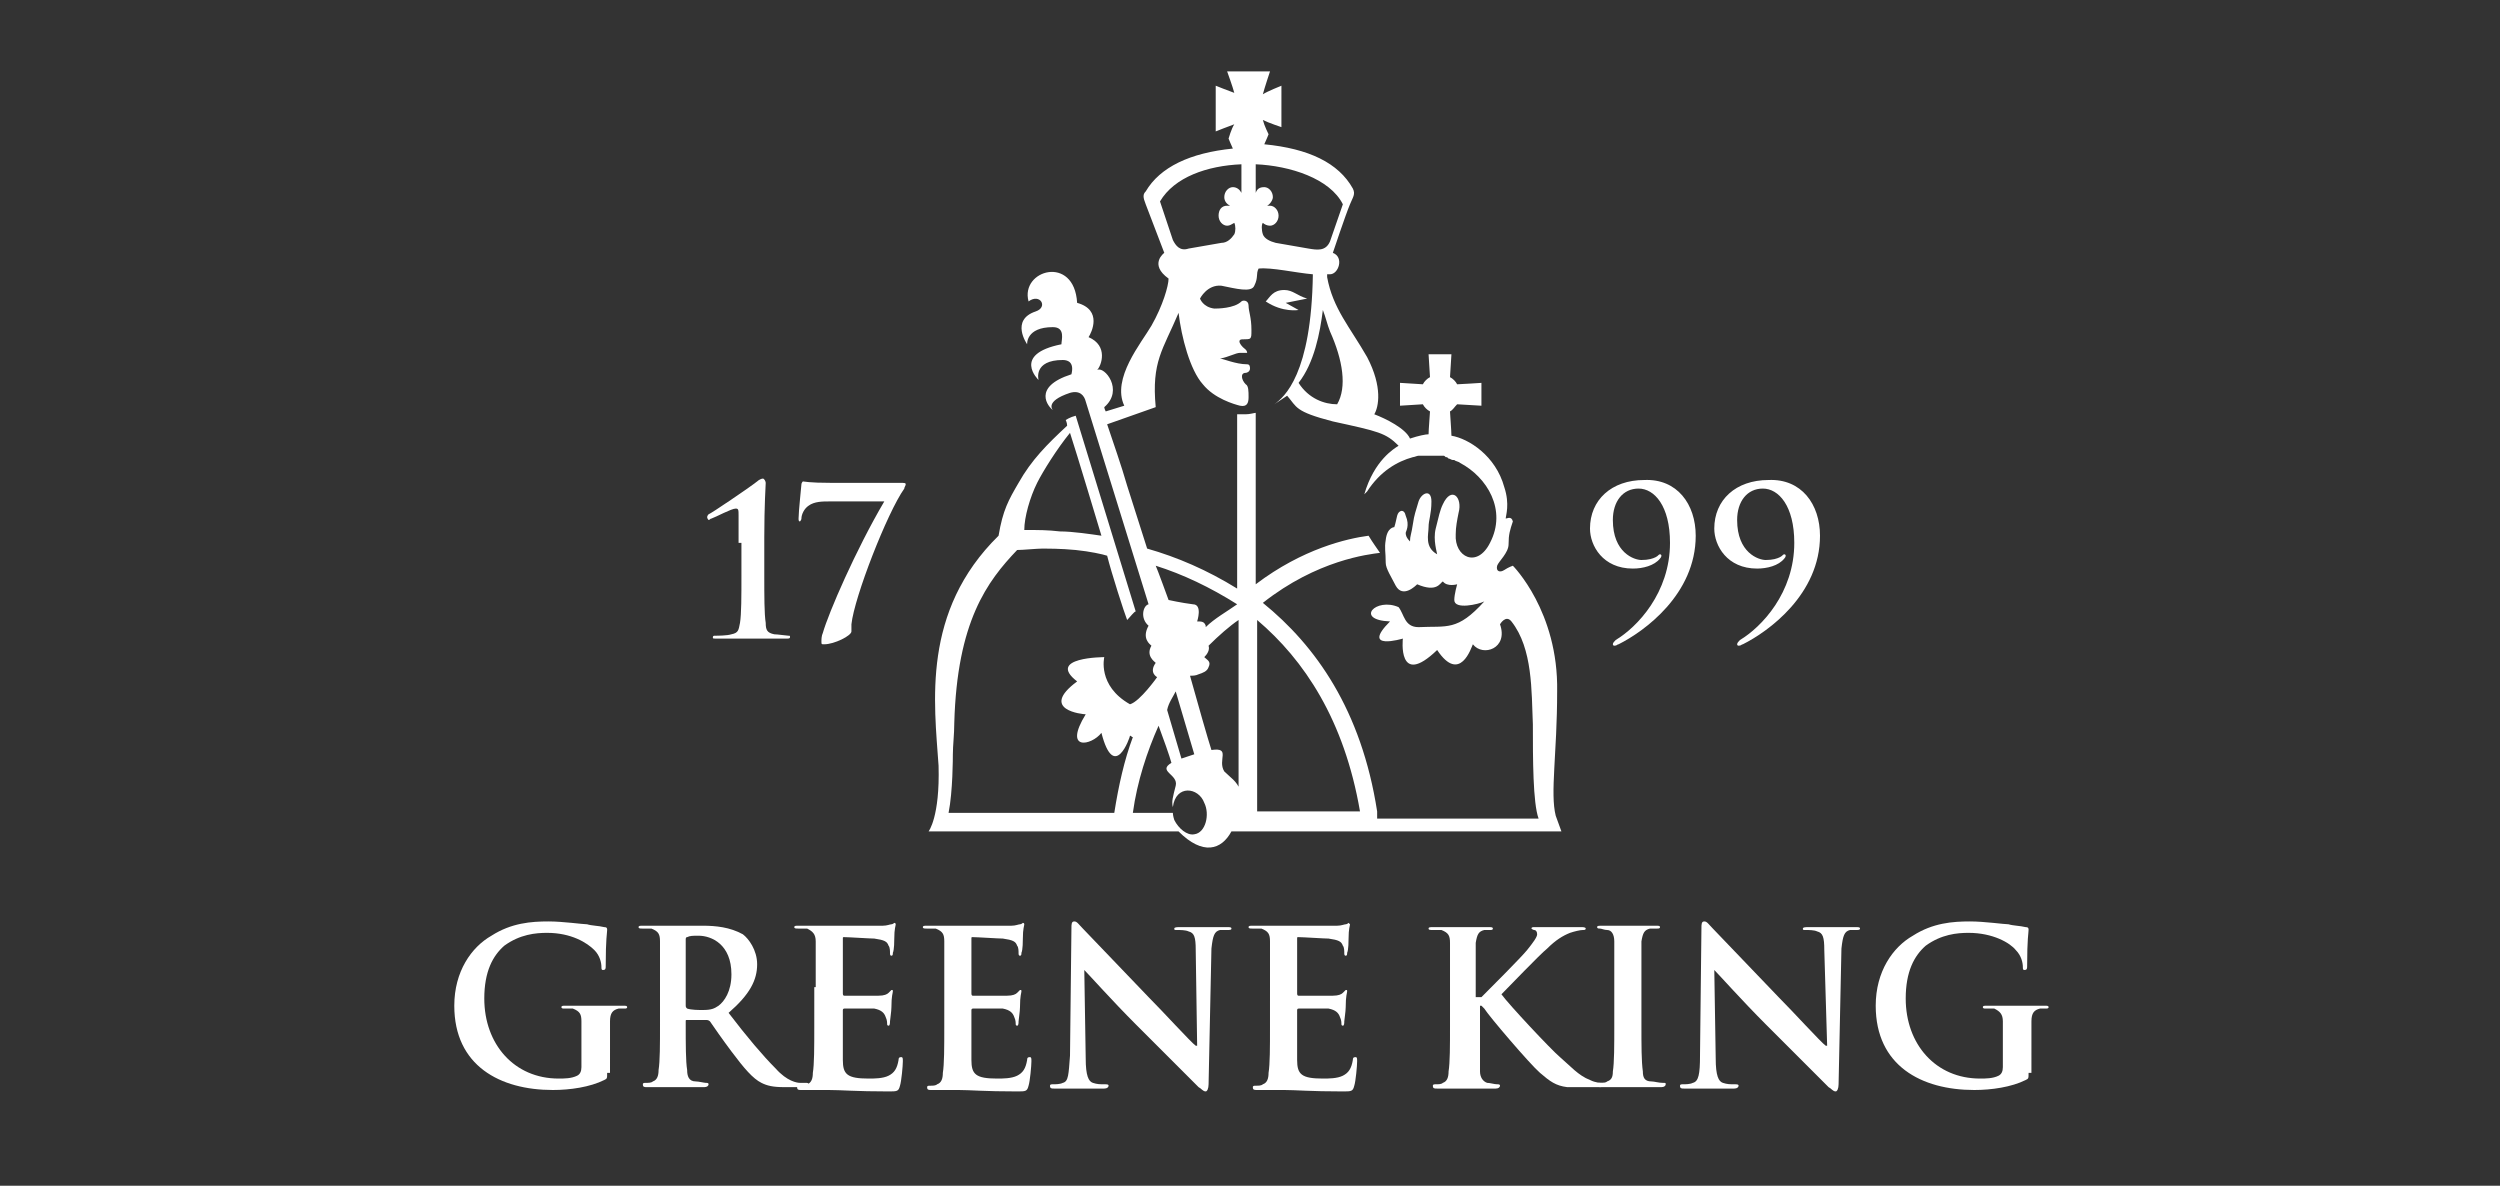 <?xml version="1.0" encoding="utf-8"?>
<!-- Generator: Adobe Illustrator 28.2.0, SVG Export Plug-In . SVG Version: 6.00 Build 0)  -->
<svg version="1.1" id="Layer_1" xmlns="http://www.w3.org/2000/svg" xmlns:xlink="http://www.w3.org/1999/xlink" x="0px" y="0px"
	 width="175px" height="83px" viewBox="0 0 175 83" style="enable-background:new 0 0 175 83;" xml:space="preserve">
<rect x="0" y="0" width="175" height="83" fill="#333333" stroke="none"/>
<style type="text/css">
	.st0{fill:#FFFFFF;}
</style>
<g>
	<path class="st0" d="M42.5,75.1c0,0.4,0,0.4-0.2,0.5c-1,0.5-2.4,0.7-3.6,0.7c-3.7,0-6.9-1.7-6.9-5.9c0-2.4,1.2-4.1,2.6-4.9
		c1.4-0.9,2.8-1,4-1c1,0,2.4,0.2,2.7,0.2c0.3,0.1,0.8,0.1,1.2,0.2c0.2,0,0.2,0.1,0.2,0.2c0,0.2-0.1,0.6-0.1,2.5c0,0.2,0,0.3-0.2,0.3
		c-0.1,0-0.1-0.1-0.1-0.2c0-0.3-0.1-0.8-0.5-1.2c-0.5-0.5-1.6-1.2-3.3-1.2c-0.8,0-1.9,0.1-3,0.9c-0.8,0.7-1.4,1.8-1.4,3.7
		c0,3.2,2.1,5.6,5.2,5.6c0.4,0,0.9,0,1.3-0.2c0.2-0.1,0.3-0.3,0.3-0.6v-1.4c0-0.7,0-1.3,0-1.8c0-0.5-0.1-0.7-0.6-0.9
		c-0.1,0-0.4,0-0.6,0c-0.1,0-0.2,0-0.2-0.1c0-0.1,0.1-0.1,0.3-0.1c0.8,0,1.7,0,2.2,0c0.5,0,1.3,0,1.8,0c0.2,0,0.3,0,0.3,0.1
		c0,0.1-0.1,0.1-0.2,0.1c-0.1,0-0.2,0-0.4,0c-0.4,0.1-0.6,0.3-0.6,0.9c0,0.4,0,1,0,1.8V75.1z"/>
	<path class="st0" d="M46.2,69.1c0-2.3,0-2.7,0-3.2c0-0.5-0.1-0.7-0.6-0.9c-0.1,0-0.4,0-0.6,0c-0.2,0-0.3,0-0.3-0.1
		c0-0.1,0.1-0.1,0.3-0.1c0.8,0,1.7,0,2.1,0c0.5,0,1.6,0,2.1,0c0.9,0,1.9,0.1,2.8,0.6c0.4,0.3,1,1.1,1,2.1c0,1.1-0.5,2.1-2,3.4
		c1.3,1.7,2.4,3,3.3,3.9c0.8,0.9,1.5,1,1.7,1c0.2,0,0.3,0,0.4,0c0.1,0,0.2,0,0.2,0.1c0,0.1-0.1,0.2-0.3,0.2h-1.4
		c-0.8,0-1.2-0.1-1.6-0.3c-0.6-0.3-1.2-1-2.1-2.2c-0.6-0.8-1.3-1.8-1.5-2.1c-0.1-0.1-0.2-0.1-0.3-0.1l-1.3,0c-0.1,0-0.1,0-0.1,0.1
		v0.2c0,1.4,0,2.6,0.1,3.2c0,0.4,0.1,0.8,0.6,0.8c0.2,0,0.6,0.1,0.7,0.1c0.1,0,0.2,0,0.2,0.1c0,0.1-0.1,0.2-0.3,0.2
		c-0.9,0-2,0-2.2,0c-0.3,0-1.2,0-1.8,0c-0.2,0-0.3,0-0.3-0.2c0-0.1,0.1-0.1,0.2-0.1c0.2,0,0.4,0,0.5-0.1c0.3-0.1,0.4-0.4,0.4-0.8
		c0.1-0.6,0.1-1.8,0.1-3.2V69.1z M48,70.3c0,0.2,0,0.2,0.1,0.3c0.3,0.1,0.8,0.1,1.1,0.1c0.6,0,0.8-0.1,1.1-0.3
		c0.4-0.3,0.9-1,0.9-2.2c0-2.1-1.4-2.7-2.3-2.7c-0.4,0-0.6,0-0.8,0.1c-0.1,0-0.1,0.1-0.1,0.2V70.3z"/>
	<path class="st0" d="M57.1,69.1c0-2.3,0-2.7,0-3.2c0-0.5-0.2-0.7-0.6-0.9c-0.1,0-0.4,0-0.6,0c-0.2,0-0.3,0-0.3-0.1
		c0-0.1,0.1-0.1,0.3-0.1c0.8,0,1.7,0,2.2,0c0.5,0,3.5,0,3.7,0c0.3,0,0.5-0.1,0.6-0.1c0.1,0,0.2-0.1,0.2-0.1c0.1,0,0.1,0.1,0.1,0.1
		c0,0.1-0.1,0.3-0.1,1c0,0.1,0,0.8-0.1,1c0,0.1,0,0.2-0.1,0.2c-0.1,0-0.1-0.1-0.1-0.2c0-0.1,0-0.4-0.1-0.5c-0.1-0.3-0.3-0.4-1-0.5
		c-0.3,0-1.8-0.1-2.1-0.1c-0.1,0-0.1,0-0.1,0.1v3.8c0,0.1,0,0.2,0.1,0.2c0.3,0,2.1,0,2.4,0c0.4,0,0.6-0.1,0.7-0.2
		c0.1-0.1,0.2-0.2,0.2-0.2c0.1,0,0.1,0,0.1,0.1c0,0.1-0.1,0.3-0.1,1.1c0,0.3-0.1,0.9-0.1,1c0,0.1,0,0.3-0.1,0.3
		c-0.1,0-0.1-0.1-0.1-0.1c0-0.1,0-0.3-0.1-0.5c-0.1-0.3-0.3-0.5-0.8-0.6c-0.3,0-1.8,0-2.1,0c-0.1,0-0.1,0.1-0.1,0.1v1.2
		c0,0.5,0,1.9,0,2.3c0,1,0.3,1.3,1.8,1.3c0.4,0,1,0,1.4-0.2c0.4-0.2,0.6-0.5,0.7-1.1c0-0.2,0.1-0.2,0.2-0.2c0.1,0,0.1,0.1,0.1,0.3
		c0,0.3-0.1,1.4-0.2,1.7c-0.1,0.4-0.2,0.4-0.8,0.4c-2.3,0-3.3-0.1-4.2-0.1c-0.3,0-1.3,0-1.9,0c-0.2,0-0.3,0-0.3-0.2
		c0-0.1,0.1-0.1,0.2-0.1c0.2,0,0.4,0,0.5-0.1c0.3-0.1,0.4-0.4,0.4-0.8c0.1-0.6,0.1-1.8,0.1-3.2V69.1z"/>
	<path class="st0" d="M66.1,69.1c0-2.3,0-2.7,0-3.2c0-0.5-0.1-0.7-0.6-0.9c-0.1,0-0.4,0-0.6,0c-0.2,0-0.3,0-0.3-0.1
		c0-0.1,0.1-0.1,0.3-0.1c0.8,0,1.7,0,2.2,0c0.5,0,3.5,0,3.7,0c0.3,0,0.5-0.1,0.6-0.1c0.1,0,0.2-0.1,0.2-0.1c0.1,0,0.1,0.1,0.1,0.1
		c0,0.1-0.1,0.3-0.1,1c0,0.1,0,0.8-0.1,1c0,0.1,0,0.2-0.1,0.2c-0.1,0-0.1-0.1-0.1-0.2c0-0.1,0-0.4-0.1-0.5c-0.1-0.3-0.3-0.4-1-0.5
		c-0.3,0-1.8-0.1-2.1-0.1c-0.1,0-0.1,0-0.1,0.1v3.8c0,0.1,0,0.2,0.1,0.2c0.3,0,2.1,0,2.4,0c0.4,0,0.6-0.1,0.7-0.2
		c0.1-0.1,0.2-0.2,0.2-0.2c0.1,0,0.1,0,0.1,0.1c0,0.1-0.1,0.3-0.1,1.1c0,0.3-0.1,0.9-0.1,1c0,0.1,0,0.3-0.1,0.3
		c-0.1,0-0.1-0.1-0.1-0.1c0-0.1,0-0.3-0.1-0.5c-0.1-0.3-0.3-0.5-0.8-0.6c-0.3,0-1.8,0-2.1,0c-0.1,0-0.1,0.1-0.1,0.1v1.2
		c0,0.5,0,1.9,0,2.3c0,1,0.3,1.3,1.8,1.3c0.4,0,1,0,1.4-0.2c0.4-0.2,0.6-0.5,0.7-1.1c0-0.2,0.1-0.2,0.2-0.2c0.1,0,0.1,0.1,0.1,0.3
		c0,0.3-0.1,1.4-0.2,1.7c-0.1,0.4-0.2,0.4-0.8,0.4c-2.3,0-3.3-0.1-4.1-0.1c-0.3,0-1.3,0-1.9,0c-0.2,0-0.3,0-0.3-0.2
		c0-0.1,0.1-0.1,0.2-0.1c0.2,0,0.4,0,0.5-0.1c0.3-0.1,0.4-0.4,0.4-0.8c0.1-0.6,0.1-1.8,0.1-3.2V69.1z"/>
	<path class="st0" d="M76,74.1c0,1.2,0.2,1.6,0.5,1.7c0.3,0.1,0.5,0.1,0.8,0.1c0.2,0,0.3,0,0.3,0.1c0,0.1-0.1,0.2-0.3,0.2
		c-1,0-1.6,0-1.9,0c-0.1,0-0.8,0-1.6,0c-0.2,0-0.3,0-0.3-0.2c0-0.1,0.1-0.1,0.2-0.1c0.2,0,0.5,0,0.7-0.1c0.4-0.1,0.4-0.6,0.5-1.9
		l0.1-8.9c0-0.3,0-0.5,0.2-0.5c0.2,0,0.3,0.2,0.6,0.5c0.2,0.2,2.5,2.6,4.6,4.8c1,1,3,3.2,3.3,3.4h0.1l-0.1-6.7
		c0-0.9-0.1-1.2-0.5-1.3c-0.2-0.1-0.6-0.1-0.8-0.1c-0.2,0-0.2,0-0.2-0.1c0-0.1,0.2-0.1,0.4-0.1c0.8,0,1.5,0,1.8,0c0.2,0,0.7,0,1.5,0
		c0.2,0,0.3,0,0.3,0.1c0,0.1-0.1,0.1-0.3,0.1c-0.1,0-0.3,0-0.5,0c-0.4,0.1-0.5,0.4-0.6,1.3l-0.2,9.5c0,0.3-0.1,0.5-0.2,0.5
		c-0.2,0-0.3-0.2-0.5-0.3c-0.9-0.9-2.9-2.9-4.4-4.4c-1.6-1.6-3.3-3.5-3.6-3.8h0L76,74.1z"/>
	<path class="st0" d="M88.9,69.1c0-2.3,0-2.7,0-3.2c0-0.5-0.1-0.7-0.6-0.9c-0.1,0-0.4,0-0.6,0c-0.2,0-0.3,0-0.3-0.1
		c0-0.1,0.1-0.1,0.3-0.1c0.8,0,1.7,0,2.2,0c0.5,0,3.5,0,3.7,0c0.3,0,0.5-0.1,0.6-0.1c0.1,0,0.2-0.1,0.2-0.1s0.1,0.1,0.1,0.1
		c0,0.1-0.1,0.3-0.1,1c0,0.1,0,0.8-0.1,1c0,0.1,0,0.2-0.1,0.2c-0.1,0-0.1-0.1-0.1-0.2c0-0.1,0-0.4-0.1-0.5c-0.1-0.3-0.3-0.4-1-0.5
		c-0.3,0-1.8-0.1-2.1-0.1c-0.1,0-0.1,0-0.1,0.1v3.8c0,0.1,0,0.2,0.1,0.2c0.3,0,2.1,0,2.4,0c0.4,0,0.6-0.1,0.7-0.2
		c0.1-0.1,0.2-0.2,0.2-0.2c0.1,0,0.1,0,0.1,0.1c0,0.1-0.1,0.3-0.1,1.1c0,0.3-0.1,0.9-0.1,1c0,0.1,0,0.3-0.1,0.3
		c-0.1,0-0.1-0.1-0.1-0.1c0-0.1,0-0.3-0.1-0.5c-0.1-0.3-0.3-0.5-0.8-0.6c-0.3,0-1.8,0-2.1,0c-0.1,0-0.1,0.1-0.1,0.1v1.2
		c0,0.5,0,1.9,0,2.3c0,1,0.3,1.3,1.8,1.3c0.4,0,1,0,1.4-0.2c0.4-0.2,0.6-0.5,0.7-1.1c0-0.2,0.1-0.2,0.2-0.2c0.1,0,0.1,0.1,0.1,0.3
		c0,0.3-0.1,1.4-0.2,1.7c-0.1,0.4-0.2,0.4-0.8,0.4c-2.3,0-3.3-0.1-4.1-0.1c-0.3,0-1.3,0-1.9,0c-0.2,0-0.3,0-0.3-0.2
		c0-0.1,0.1-0.1,0.2-0.1c0.2,0,0.4,0,0.5-0.1c0.3-0.1,0.4-0.4,0.4-0.8c0.1-0.6,0.1-1.8,0.1-3.2V69.1z"/>
	<path class="st0" d="M103.7,69.8L103.7,69.8c0.6-0.6,2.8-2.8,3.2-3.3c0.4-0.5,0.7-0.9,0.7-1.1c0-0.2-0.1-0.3-0.2-0.3
		c-0.1,0-0.2-0.1-0.2-0.1c0-0.1,0.1-0.1,0.2-0.1c0.3,0,1.1,0,1.5,0c0.5,0,1.3,0,1.8,0c0.1,0,0.3,0,0.3,0.1c0,0.1-0.1,0.1-0.2,0.1
		c-0.2,0-0.6,0.1-0.9,0.2c-0.5,0.2-1,0.5-1.6,1.1c-0.5,0.4-2.7,2.7-3.2,3.2c0.5,0.7,3.5,3.9,4.1,4.4c0.7,0.6,1.3,1.3,2.1,1.6
		c0.4,0.2,0.7,0.2,0.9,0.2c0.1,0,0.2,0,0.2,0.1c0,0.1-0.1,0.2-0.4,0.2h-1.3c-0.4,0-0.7,0-1,0c-0.8-0.1-1.2-0.4-1.9-1
		c-0.7-0.6-3.6-4-3.9-4.5l-0.2-0.2h-0.1v1.4c0,1.4,0,2.6,0,3.2c0,0.4,0.2,0.7,0.5,0.8c0.2,0,0.5,0.1,0.7,0.1c0.1,0,0.2,0,0.2,0.1
		c0,0.1-0.1,0.2-0.3,0.2c-0.8,0-1.8,0-2.2,0c-0.3,0-1.3,0-1.9,0c-0.2,0-0.3,0-0.3-0.2c0-0.1,0.1-0.1,0.2-0.1c0.2,0,0.4,0,0.5-0.1
		c0.3-0.1,0.4-0.4,0.4-0.8c0.1-0.6,0.1-1.8,0.1-3.2v-2.6c0-2.3,0-2.7,0-3.2c0-0.5-0.1-0.7-0.6-0.9c-0.1,0-0.4,0-0.6,0
		c-0.2,0-0.3,0-0.3-0.1c0-0.1,0.1-0.1,0.3-0.1c0.8,0,1.7,0,2.1,0c0.4,0,1.3,0,1.8,0c0.2,0,0.3,0,0.3,0.1c0,0.1-0.1,0.1-0.2,0.1
		c-0.1,0-0.2,0-0.4,0c-0.4,0.1-0.5,0.3-0.6,0.9c0,0.5,0,0.9,0,3.2V69.8z"/>
	<path class="st0" d="M113,69.1c0-2.3,0-2.7,0-3.2c0-0.5-0.2-0.8-0.5-0.8c-0.2,0-0.4-0.1-0.5-0.1c-0.1,0-0.2,0-0.2-0.1
		c0-0.1,0.1-0.1,0.4-0.1c0.6,0,1.5,0,1.9,0c0.4,0,1.3,0,1.8,0c0.2,0,0.3,0,0.3,0.1c0,0.1-0.1,0.1-0.2,0.1c-0.1,0-0.3,0-0.5,0
		c-0.4,0.1-0.5,0.3-0.6,0.9c0,0.5,0,0.9,0,3.2v2.6c0,1.5,0,2.6,0.1,3.3c0,0.4,0.1,0.7,0.6,0.7c0.2,0,0.5,0.1,0.8,0.1
		c0.2,0,0.2,0,0.2,0.1c0,0.1-0.1,0.2-0.3,0.2c-1,0-1.9,0-2.3,0c-0.3,0-1.3,0-1.9,0c-0.2,0-0.3,0-0.3-0.2c0-0.1,0.1-0.1,0.2-0.1
		c0.2,0,0.4,0,0.5-0.1c0.3-0.1,0.4-0.3,0.4-0.7c0.1-0.6,0.1-1.8,0.1-3.3V69.1z"/>
	<path class="st0" d="M120.1,74.1c0,1.2,0.2,1.6,0.5,1.7c0.3,0.1,0.5,0.1,0.8,0.1c0.2,0,0.3,0,0.3,0.1c0,0.1-0.1,0.2-0.3,0.2
		c-1,0-1.6,0-1.9,0c-0.1,0-0.8,0-1.6,0c-0.2,0-0.3,0-0.3-0.2c0-0.1,0.1-0.1,0.2-0.1c0.2,0,0.5,0,0.7-0.1c0.4-0.1,0.5-0.6,0.5-1.9
		l0.1-8.9c0-0.3,0-0.5,0.2-0.5c0.2,0,0.3,0.2,0.6,0.5c0.2,0.2,2.5,2.6,4.6,4.8c1,1,3,3.2,3.3,3.4h0.1l-0.2-6.7
		c0-0.9-0.1-1.2-0.5-1.3c-0.2-0.1-0.6-0.1-0.8-0.1c-0.2,0-0.2,0-0.2-0.1c0-0.1,0.2-0.1,0.4-0.1c0.8,0,1.5,0,1.8,0c0.2,0,0.7,0,1.5,0
		c0.2,0,0.3,0,0.3,0.1c0,0.1-0.1,0.1-0.3,0.1c-0.1,0-0.3,0-0.4,0c-0.4,0.1-0.5,0.4-0.6,1.3l-0.2,9.5c0,0.3-0.1,0.5-0.2,0.5
		c-0.2,0-0.3-0.2-0.5-0.3c-0.9-0.9-2.9-2.9-4.4-4.4c-1.6-1.6-3.3-3.5-3.6-3.8h0L120.1,74.1z"/>
	<path class="st0" d="M142,75.1c0,0.4,0,0.4-0.2,0.5c-1,0.5-2.4,0.7-3.6,0.7c-3.7,0-6.9-1.7-6.9-5.9c0-2.4,1.2-4.1,2.6-4.9
		c1.4-0.9,2.8-1,4-1c1,0,2.4,0.2,2.7,0.2c0.3,0.1,0.8,0.1,1.2,0.2c0.2,0,0.2,0.1,0.2,0.2c0,0.2-0.1,0.6-0.1,2.5c0,0.2,0,0.3-0.2,0.3
		c-0.1,0-0.1-0.1-0.1-0.2c0-0.3-0.1-0.8-0.5-1.2c-0.4-0.5-1.6-1.2-3.3-1.2c-0.8,0-1.9,0.1-3,0.9c-0.8,0.7-1.4,1.8-1.4,3.7
		c0,3.2,2.1,5.6,5.2,5.6c0.4,0,0.9,0,1.3-0.2c0.2-0.1,0.3-0.3,0.3-0.6v-1.4c0-0.7,0-1.3,0-1.8c0-0.5-0.2-0.7-0.6-0.9
		c-0.1,0-0.4,0-0.6,0c-0.1,0-0.2,0-0.2-0.1c0-0.1,0.1-0.1,0.3-0.1c0.8,0,1.7,0,2.2,0c0.5,0,1.3,0,1.8,0c0.2,0,0.3,0,0.3,0.1
		c0,0.1-0.1,0.1-0.2,0.1c-0.1,0-0.2,0-0.4,0c-0.4,0.1-0.6,0.3-0.6,0.9c0,0.4,0,1,0,1.8V75.1z"/>
	<path class="st0" d="M51.7,38c0-0.8,0-1.4,0-1.9c0-0.4,0-0.5-0.2-0.5c-0.3,0-1.4,0.6-1.7,0.7c-0.1,0-0.1,0.1-0.2,0.1
		c0,0-0.1-0.1-0.1-0.2c0-0.1,0.1-0.2,0.1-0.2c0.1,0,2.9-1.9,3.4-2.3c0.1-0.1,0.3-0.2,0.4-0.2c0.1,0,0.2,0.2,0.2,0.3
		c0,0.1-0.1,1.6-0.1,3.8v2.7c0,1.4,0,2.7,0.1,3.3c0,0.5,0.1,0.7,0.6,0.8c0.2,0,0.9,0.1,1,0.1c0.1,0,0.1,0,0.1,0.1
		c0,0.1-0.1,0.1-0.2,0.1c-1.1,0-2.1,0-2.5,0c-0.3,0-1.6,0-2.5,0c-0.2,0-0.2,0-0.2-0.1c0-0.1,0.1-0.1,0.1-0.1c0.2,0,0.9,0,1.2-0.1
		c0.5-0.1,0.5-0.3,0.6-0.8c0.1-0.6,0.1-1.9,0.1-3.3V38z"/>
	<path class="st0" d="M63,33.8c0.3,0,0.4,0,0.4,0.1c0,0.1-0.1,0.2-0.1,0.3c-1.2,1.7-3.5,7.6-3.7,9.5c0,0.3,0,0.4,0,0.5
		c0,0.3-1.2,0.9-1.9,0.9c-0.2,0-0.2,0-0.2-0.2c0-0.1,0-0.4,0.1-0.6c0.4-1.4,2.3-5.8,4.3-9.2H58c-0.4,0-1,0-1.4,0.3
		c-0.3,0.2-0.5,0.6-0.5,0.9c0,0.1-0.1,0.2-0.1,0.2c-0.1,0-0.1-0.1-0.1-0.2c0-0.5,0.2-2.3,0.2-2.4c0-0.1,0.1-0.2,0.1-0.2
		c0.1,0,0.4,0.1,2,0.1H63z"/>
	<path class="st0" d="M118.7,37.5c0,4.1-3.6,6.7-5.4,7.6c-0.1,0-0.1,0.1-0.3,0.1c-0.1,0-0.1-0.1-0.1-0.1c0-0.1,0.1-0.2,0.2-0.3
		c1.5-0.9,3.8-3.3,3.8-6.8c0-2.6-1.1-3.8-2.2-3.8c-1.1,0-1.8,0.9-1.8,2.2c0,2.3,1.5,2.8,2,2.8c0.5,0,0.8-0.1,1-0.2
		c0.2-0.1,0.2-0.2,0.3-0.2c0.1,0,0.1,0.1,0.1,0.1c0,0,0,0.1-0.1,0.2c-0.4,0.5-1.2,0.7-1.9,0.7c-2.1,0-3-1.6-3-2.8
		c0-2,1.5-3.4,3.8-3.4C117.4,33.5,118.7,35.3,118.7,37.5z"/>
	<path class="st0" d="M127.4,37.5c0,4.1-3.6,6.7-5.4,7.6c-0.1,0-0.1,0.1-0.3,0.1c-0.1,0-0.1-0.1-0.1-0.1c0-0.1,0.1-0.2,0.2-0.3
		c1.5-0.9,3.8-3.3,3.8-6.8c0-2.6-1.1-3.8-2.2-3.8c-1.1,0-1.8,0.9-1.8,2.2c0,2.3,1.5,2.8,2,2.8c0.5,0,0.8-0.1,1-0.2
		c0.2-0.1,0.2-0.2,0.3-0.2c0.1,0,0.1,0.1,0.1,0.1c0,0,0,0.1-0.1,0.2c-0.4,0.5-1.2,0.7-1.9,0.7c-2.1,0-3-1.6-3-2.8
		c0-2,1.5-3.4,3.8-3.4C126.1,33.5,127.4,35.3,127.4,37.5z"/>
	<path class="st0" d="M101.2,40.6c0,0,0.1,0,0.1,0C101.3,40.5,101.3,40.5,101.2,40.6C101.2,40.5,101.2,40.5,101.2,40.6z"/>
	<path class="st0" d="M90.9,21.7L90,21.2l1.5-0.3c-0.7-0.2-1-0.6-1.6-0.6c-0.8,0-1,0.5-1.3,0.8C89.8,21.9,90.9,21.7,90.9,21.7z"/>
	<path class="st0" d="M108.9,57.1c-0.4-1.6,0.1-4.3,0.1-8.7c0.1-5.6-3.1-8.8-3.1-8.8s-0.3,0.1-0.6,0.3c-0.3,0.2-0.6,0.1-0.5-0.3
		c0.1-0.3,0.8-0.9,0.8-1.5c0-0.7,0.1-1,0.3-1.6c-0.1-0.4-0.4-0.2-0.5-0.2c0-0.2,0.3-1-0.1-2.2c-0.6-2.2-2.5-3.4-3.7-3.6
		c0-0.3-0.1-1.6-0.1-1.7c0.2-0.1,0.3-0.3,0.5-0.5c0.1,0,1.7,0.1,1.7,0.1v-1.6c0,0-1.5,0.1-1.7,0.1c-0.1-0.2-0.3-0.4-0.5-0.5
		c0-0.1,0.1-1.6,0.1-1.6H100c0,0,0.1,1.5,0.1,1.6c-0.2,0.1-0.4,0.3-0.5,0.5c-0.1,0-1.6-0.1-1.6-0.1v1.6c0,0,1.5-0.1,1.6-0.1
		c0.1,0.2,0.3,0.4,0.5,0.5c0,0.1-0.1,1.3-0.1,1.6c-0.2,0-0.7,0.1-1.3,0.3c-0.3-0.7-1.7-1.4-2.5-1.7c0.3-0.5,0.6-1.9-0.5-4
		c-1.2-2.1-2.4-3.4-2.8-5.6c0-0.1,0-0.1,0-0.2c0,0,0,0,0,0c0.1,0,0.1,0,0.2,0c0.6,0,1-1.2,0.2-1.5c0,0,0.9-2.7,1.2-3.4
		c0.2-0.5,0.4-0.7,0.2-1.1c0,0,0,0,0,0c-1-1.8-3.1-2.8-6.2-3.1c0.1-0.2,0.3-0.7,0.3-0.7s-0.3-0.6-0.4-1c0.4,0.2,1.3,0.5,1.3,0.5V6
		c0,0-1,0.4-1.3,0.6C88.5,6.2,88.9,5,88.9,5l-1.5,0l-1.5,0c0,0,0.4,1.1,0.5,1.5C86.1,6.4,85.1,6,85.1,6v3.2c0,0,1-0.4,1.3-0.5
		c-0.2,0.3-0.4,1-0.4,1s0.2,0.5,0.3,0.7c-3,0.3-5.1,1.3-6.1,3c-0.2,0.2-0.2,0.4,0,0.9c0.3,0.8,1.3,3.4,1.3,3.4s-1.1,0.8,0.3,1.8
		c0,0.5-0.4,1.9-1.2,3.3c-0.7,1.2-2.8,3.7-1.9,5.6l-1.3,0.4c-0.1-0.2-0.1-0.3-0.1-0.3c1.4-1.2,0-2.9-0.5-2.6
		c0.3-0.3,0.8-1.7-0.6-2.3c0.2-0.3,1-1.9-0.8-2.4c-0.2-3.4-4-2.3-3.4-0.1c0.8-0.6,1.4,0.4,0.5,0.7c-1.8,0.6-0.6,2.3-0.6,2.3
		s-0.1-1.2,1.8-1.2c0.9,0,0.6,0.9,0.6,1.2c-3.5,0.7-1.6,2.5-1.6,2.5s-0.4-1.4,1.7-1.4c0.4,0,0.8,0.2,0.6,1c-2.8,0.9-1.6,2.3-1.3,2.5
		c0,0-0.6-0.6,1.2-1.2c0.7-0.2,1,0.2,1.1,0.6l4.4,14.2c0,0,0,0,0,0c-0.4,0.1-0.6,1,0,1.5c-0.5,0.9,0.1,1.3,0.2,1.4
		c-0.4,0.7,0.2,1.1,0.3,1.2c-0.5,0.7,0.1,1,0.1,1s-1.2,1.7-1.9,1.9c-2.3-1.3-1.8-3.3-1.8-3.3s-4.1,0-1.9,1.7
		C72.7,49.7,75.8,50,76,50c-1.6,2.6,0.4,2.2,1.1,1.3c0.9,3.5,2,0.3,2,0.2c0.1,0,0.1,0.1,0.2,0.1c-0.6,1.6-1,3.4-1.3,5.3H66.4
		c0.3-1.5,0.3-3.9,0.3-4.1c0-0.6,0.1-1.4,0.1-2.2c0.2-7.1,2.3-9.9,4.4-12.1c0.4,0,1.4-0.1,1.8-0.1c0.2,0,1.3,0,2.3,0.1
		c1,0.1,1.9,0.3,2.2,0.4c0.3,1.2,1.2,4,1.4,4.5c0.2-0.2,0.5-0.6,0.6-0.6l-4.2-13.7c-0.4,0.1-0.7,0.3-0.7,0.3s0.1,0.2,0.1,0.4
		c-1.4,1.3-2.5,2.4-3.4,4c-0.7,1.2-1.1,1.9-1.4,3.7c-5.4,5.3-4.5,11.7-4.2,16.1c0.1,3.6-0.7,4.6-0.7,4.6l17.5,0c1.7,1.7,3,1.3,3.7,0
		h23.1L108.9,57.1z M72.6,33.8c0.4-0.8,1.4-2.4,2.3-3.5c0.4,1.2,2.2,7.2,2.2,7.2c-0.7-0.1-2-0.3-2.9-0.3c-0.9-0.1-1.4-0.1-2.5-0.1
		C71.7,36.2,72.1,34.8,72.6,33.8z M93.1,23.2c0.9,2,1.2,3.9,0.5,5.1l0,0c-0.9,0-2-0.4-2.7-1.5c1.1-1.4,1.5-3.5,1.7-5.1
		C92.8,22.2,92.9,22.7,93.1,23.2z M87.9,11.5c2.4,0.1,5.2,1,6.1,2.8l-0.9,2.6c-0.3,0.7-0.9,0.6-1.5,0.5l-2.3-0.4
		c-0.4-0.1-0.8-0.3-0.9-0.6c-0.1-0.3-0.1-0.7,0-0.8c0.1,0.1,0.3,0.2,0.5,0.2c0.3,0,0.6-0.3,0.6-0.7c0-0.4-0.3-0.7-0.6-0.7
		c-0.1,0-0.1,0-0.2,0c0.2-0.1,0.4-0.4,0.4-0.6c0-0.4-0.3-0.7-0.6-0.7c-0.3,0-0.5,0.1-0.6,0.4L87.9,11.5z M81.2,14.1
		c1-1.7,3.3-2.5,5.7-2.6l0,2c-0.1-0.2-0.3-0.4-0.6-0.4c-0.3,0-0.6,0.3-0.6,0.7c0,0.3,0.2,0.5,0.4,0.6c-0.1,0-0.1,0-0.2,0
		c-0.4,0-0.6,0.3-0.6,0.7c0,0.4,0.3,0.7,0.6,0.7c0.2,0,0.3-0.1,0.5-0.2c0.1,0.2,0.1,0.6,0,0.8c-0.2,0.3-0.5,0.6-0.9,0.6l-2.3,0.4
		c-0.6,0.2-0.9-0.2-1.1-0.6L81.2,14.1z M80.9,39.6c1.9,0.6,3.8,1.5,5.7,2.7c-0.7,0.5-1.6,1-2.2,1.6c0,0,0,0,0-0.1
		c-0.1-0.3-0.3-0.3-0.6-0.3c0,0,0,0,0,0s0.4-1.2-0.3-1.2c-0.8-0.1-1.7-0.3-1.7-0.3S81,39.8,80.9,39.6z M82.3,48.4l1.3,4.4l-0.9,0.3
		l-1-3.4C81.8,49.2,82.1,48.8,82.3,48.4z M83.6,58.4c-0.5,0.1-1.1-0.4-1.4-1c-0.1-0.3-0.1-0.5-0.1-0.5h-2.8c0.3-2.2,1-4.3,1.8-6.1
		c0.3,0.8,0.8,2.2,0.9,2.6c-1,0.6,0.5,0.8,0.3,1.6c-0.2,0.8-0.3,1.1-0.2,1.5c0.2-1.6,1.8-1.4,2.2-0.3C84.7,57,84.4,58.3,83.6,58.4z
		 M86.8,55.3c-0.2-0.6-0.7-0.9-1.1-1.3c-0.5-0.8,0.5-1.7-0.9-1.5c-0.2-0.6-1-3.4-1.5-5.2c0.2,0,0.4,0,0.6-0.1
		c0.3-0.1,0.6-0.2,0.7-0.5c0.2-0.4-0.1-0.5-0.3-0.7c0.2-0.2,0.4-0.5,0.3-0.8c0.7-0.7,1.5-1.4,2.1-1.8V55.3z M88,56.8V43.4
		c3.3,2.8,6.1,7,7.2,13.4H88z M96.4,56.8c-1.1-7.1-4.3-11.6-8-14.6c3.8-3,7.4-3.4,8.2-3.5c-0.2-0.3-0.5-0.7-0.8-1.2
		c-1.5,0.2-4.6,0.9-7.9,3.4V28.9c-0.1,0-0.4,0.1-0.7,0.1c-0.2,0-0.4,0-0.6,0v12.2c-2.1-1.3-4.2-2.2-6.3-2.8c-0.4-1.3-1-3.1-1.4-4.4
		c-0.4-1.4-1-3.1-1.4-4.3c0,0,3.4-1.2,3.4-1.2c-0.3-3.2,0.5-4,1.6-6.6c0.2,1.7,0.8,4,1.7,5c0.8,1,2.2,1.4,2.6,1.5
		c0.5,0.1,0.6-0.2,0.6-0.6c0-0.4,0-0.8-0.2-0.9c-0.3-0.3-0.4-0.8,0-0.8c0.1,0,0.3-0.1,0.3-0.3c0-0.1,0-0.3-0.2-0.3
		c-0.8,0-1.7-0.4-1.9-0.4c0.6-0.1,1.1-0.4,1.4-0.4c0.3,0,0.6,0,0.5,0c0-0.2-0.2-0.3-0.3-0.4c-0.2-0.2-0.3-0.4-0.2-0.5
		c0.1-0.1,0.5,0,0.7-0.1c0.1-0.1,0.1-0.2,0.1-0.6c0-0.9-0.2-1.3-0.2-1.7c0-0.4-0.4-0.4-0.5-0.3c-0.5,0.5-1.7,0.5-1.9,0.5
		c-0.8-0.1-1-0.7-1-0.7s0.5-1,1.5-0.9c1,0.2,2.1,0.5,2.3,0c0.3-0.6,0.1-0.8,0.3-1.2c0.9-0.1,2.6,0.3,3.8,0.4c-0.1,7-2,8.6-2.7,9.1
		c0.3-0.2,0.6-0.4,0.9-0.6c0.7,0.8,0.5,1.1,3.2,1.8c3.2,0.7,3.7,0.8,4.6,1.7c-0.3,0.2-1.7,1-2.4,3.4c0,0,0.2-0.2,0.2-0.2
		c0,0,0,0,0,0c0.9-1.4,2.1-2.1,3.2-2.4c0,0,0,0,0,0c0.1,0,0.3-0.1,0.4-0.1c0,0,0,0,0,0c0.1,0,0.3,0,0.4,0c0,0,0,0,0.1,0
		c0.1,0,0.2,0,0.3,0c0,0,0.1,0,0.1,0c0.1,0,0.2,0,0.3,0c0.1,0,0.1,0,0.2,0c0.1,0,0.2,0,0.3,0c0.1,0,0.1,0,0.2,0.1
		c0.1,0,0.1,0,0.2,0.1c0.1,0,0.2,0.1,0.3,0.1c0,0,0.1,0,0.1,0c0.1,0.1,0.3,0.1,0.4,0.2c1.9,1,3.3,3.3,2.1,5.6
		c-0.9,1.8-2.5,1-2.4-0.6c0-0.5,0.1-1,0.2-1.5c0.3-1.1-0.5-1.9-1.1-0.6c-0.2,0.4-0.3,0.9-0.5,1.7c-0.2,0.8,0.1,1.7,0.1,1.8
		c-0.9-0.5-0.6-1.4-0.6-1.9c0-0.5,0.2-0.9,0.2-1.8c0-0.9-0.7-0.6-0.9,0c-0.2,0.7-0.3,0.9-0.4,1.6c-0.1,0.7-0.2,0.8-0.2,1.2
		c-0.3-0.3-0.3-0.5-0.3-0.6c0-0.1,0.3-0.5,0-1.2c-0.1-0.5-0.5-0.4-0.6,0c-0.1,0.4-0.1,0.5-0.2,0.8c0,0-0.5,0-0.6,0.9
		c-0.1,0.6,0,0.8,0,1.6c0,0.4,0.4,1,0.7,1.6c0.5,0.9,1.4,0,1.5-0.1c1.4,0.6,1.6-0.1,1.8-0.2c0.3,0.4,1,0.2,1,0.2s-0.2,0.7-0.2,1.1
		c0,0.7,1.7,0.3,2.1,0.1c-1.9,2.1-2.6,1.7-4.6,1.8c-1,0-1-0.9-1.4-1.4c-1.6-0.7-3.1,0.9-0.6,1c-2.1,2.1,0.9,1.2,0.9,1.2
		s-0.4,3.5,2.4,0.8c1.6,2.4,2.4-0.2,2.5-0.4c0.7,0.9,2.5,0.3,1.9-1.4c0,0,0.4-0.7,0.8-0.2c1.5,1.9,1.4,4.9,1.5,7.2
		c0,2.4,0,5.5,0.4,6.6H96.4z"/>
</g>
</svg>
